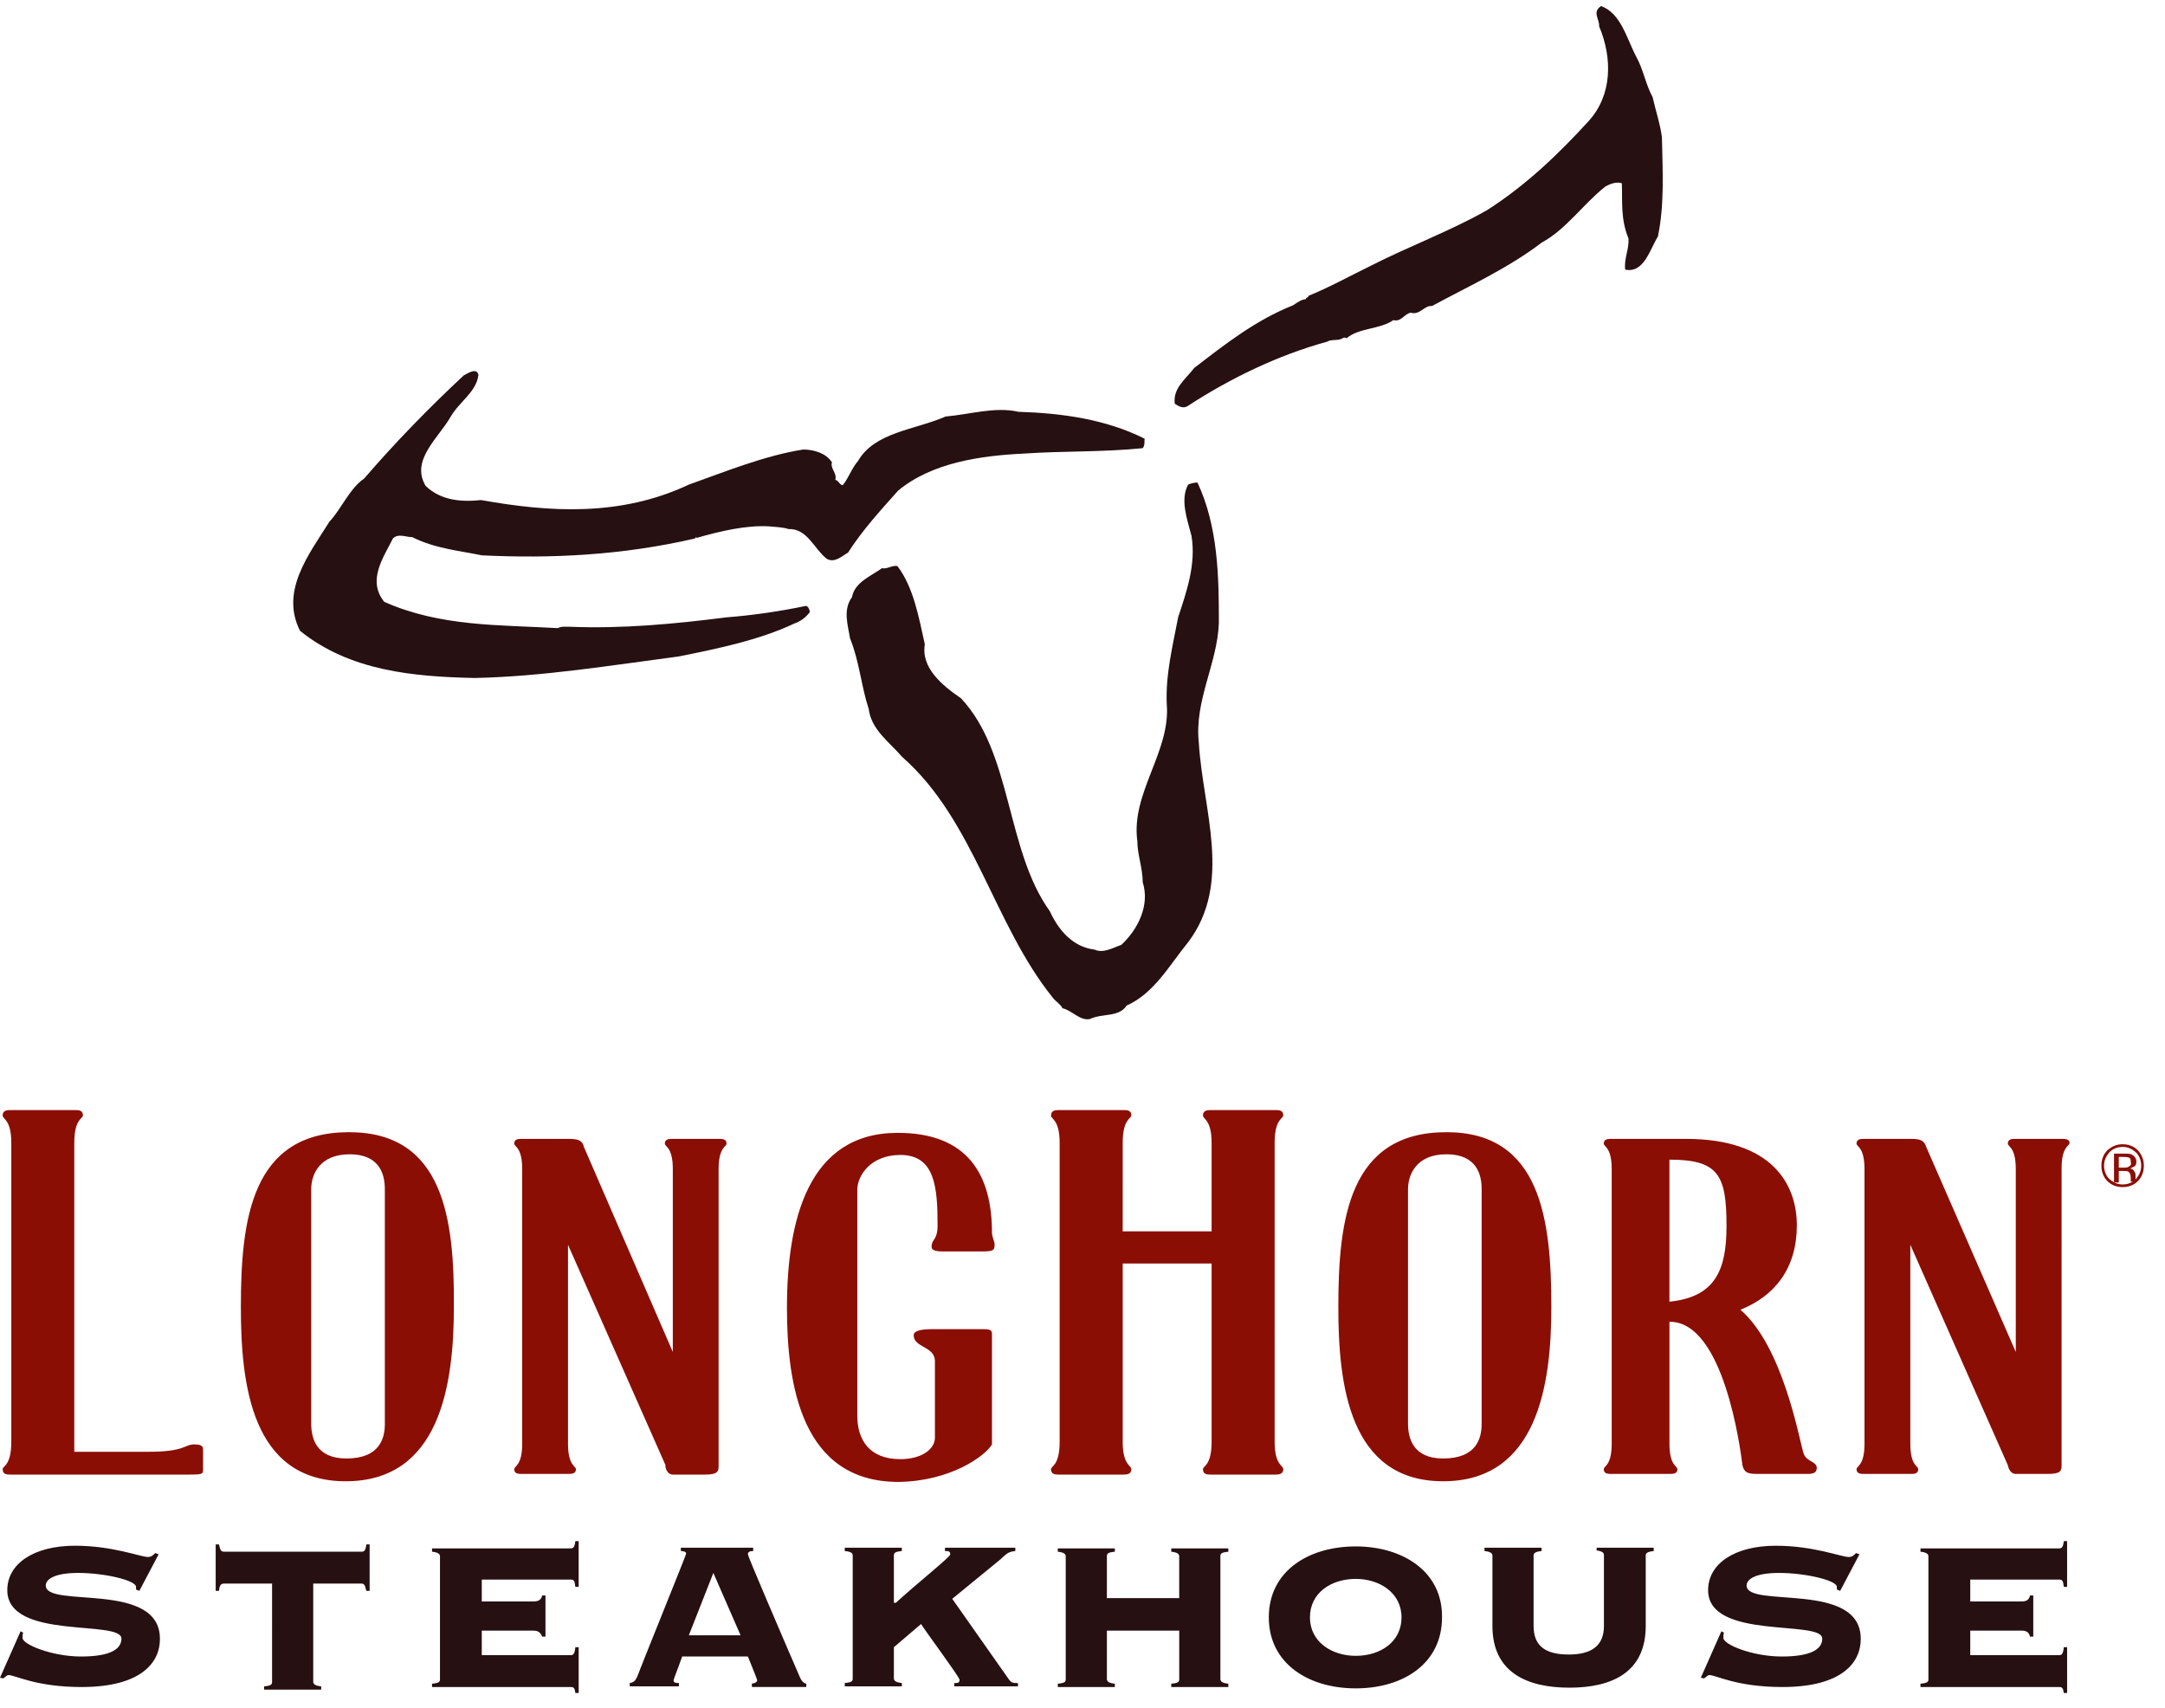<svg xmlns="http://www.w3.org/2000/svg" width="90" height="71" viewBox="0 0 90 71">
    <g fill="none" fill-rule="evenodd">
        <g fill-rule="nonzero">
            <g>
                <g fill="#261012">
                    <path d="M54.476 1.092c.556 1.317.556 2.858-.444 3.95-1.278 1.4-2.64 2.69-4.223 3.698-1.528.868-3.278 1.513-4.861 2.325-.861.42-1.667.868-2.556 1.233 0 .084-.111.056-.111.14-.167 0-.361.14-.528.252-1.556.616-2.834 1.624-4.111 2.605-.362.476-.89.84-.806 1.485.167.112.361.224.556.084 1.722-1.12 3.722-2.101 5.778-2.662.166-.112.472-.028.639-.14.055-.028.11-.056.166 0 .528-.448 1.39-.364 1.945-.756.333.084.444-.252.722-.308.39.112.556-.308.89-.28 1.5-.813 3.166-1.569 4.555-2.633 1.028-.56 1.722-1.597 2.64-2.325.194-.113.471-.225.694-.14.027.756-.056 1.484.277 2.296.028.449-.194.84-.138 1.29.777.167 1.027-.841 1.36-1.374.279-1.344.195-2.745.167-4.117-.055-.505-.277-1.177-.388-1.681-.278-.504-.39-1.149-.667-1.653-.417-.784-.64-1.82-1.472-2.129-.39.252-.056.56-.084.84zM25.335 20.393c1.417-1.176 3.473-1.456 5.223-1.54 1.639-.113 3.278-.056 4.945-.225.11-.14.055-.28.083-.392-1.611-.812-3.445-1.064-5.25-1.12-.973-.224-2.028.112-3.028.196-1.278.56-2.945.644-3.64 1.849-.25.28-.416.756-.639 1.008-.138-.028-.166-.196-.305-.224.083-.28-.222-.476-.139-.728-.25-.392-.778-.533-1.195-.533-1.61.253-3.25.925-4.75 1.457-2.861 1.345-5.806 1.149-8.64.644-.805.084-1.666.028-2.305-.588-.64-1.064.528-1.989 1.028-2.857.36-.644 1.083-1.037 1.166-1.765-.083-.308-.444-.056-.61.028-1.445 1.345-2.834 2.773-4.14 4.286-.611.42-.944 1.26-1.444 1.793C.833 23.054-.361 24.567.472 26.22c2.084 1.68 4.75 1.905 7.25 1.96 2.807-.055 5.723-.531 8.501-.896 1.528-.308 3.334-.672 4.806-1.372.25-.084.473-.252.64-.476-.029-.113-.056-.225-.167-.253-1.056.224-2.223.393-3.306.477-2.195.28-4.334.476-6.473.392-.194 0-.389-.028-.528.056-2.444-.14-4.889-.056-7.222-1.093-.723-.896-.028-1.849.36-2.633.223-.224.528-.056.806-.056.945.476 1.945.56 2.89.756 2.888.14 5.833 0 8.861-.7.028-.056.028-.056.083-.028.973-.28 2.056-.532 3-.476.25.028.556.028.806.112.778-.028 1.056.812 1.584 1.233.333.196.639-.113.889-.253.61-.952 1.36-1.764 2.083-2.577z" transform="translate(12)"/>
                    <path d="M37.392 20.141c-.334.616-.056 1.4.139 2.13.194 1.176-.195 2.296-.556 3.389-.222 1.176-.528 2.38-.472 3.613.166 1.961-1.5 3.698-1.223 5.687 0 .56.223 1.12.223 1.709.305.952-.195 1.96-.89 2.605-.333.112-.75.364-1.11.196-.917-.112-1.5-.813-1.862-1.597-1.833-2.549-1.555-6.583-3.695-8.852-.777-.532-1.666-1.26-1.5-2.24-.25-1.121-.472-2.382-1.139-3.25-.194-.056-.444.14-.639.084-.472.336-1.139.588-1.25 1.204-.389.532-.166 1.177-.083 1.709.389.952.472 2.017.778 2.941.111.869.861 1.373 1.389 1.99 3 2.632 3.806 6.974 6.278 10.028.111.14.306.252.389.42.389.084.722.532 1.139.448.528-.252 1.195-.056 1.528-.56 1.139-.504 1.778-1.68 2.556-2.633 1.86-2.465.61-5.49.444-8.292-.194-1.737.778-3.306.833-4.986 0-1.905-.027-3.978-.888-5.827-.14 0-.25.028-.39.084z" transform="translate(12)"/>
                </g>
                <g fill="#8B0E04">
                    <path d="M88.239 1.56c-.248 0-.442.083-.635.25-.165.167-.248.39-.248.64 0 .251.083.474.248.641.166.167.387.251.635.251s.469-.084.634-.25c.166-.168.248-.39.248-.641 0-.25-.082-.446-.248-.64-.165-.168-.386-.251-.634-.251zm.551 1.448c-.137.139-.33.223-.551.223-.22 0-.386-.084-.552-.223-.138-.14-.22-.334-.22-.557 0-.223.082-.39.22-.557.138-.14.331-.223.552-.223.22 0 .386.084.551.223.138.139.221.334.221.557 0 .223-.083.39-.22.557z" transform="translate(0 46)"/>
                    <path d="M88.81 2.292c0-.137-.067-.24-.2-.308-.066-.035-.166-.035-.332-.035h-.398v1.2h.2v-.48h.165c.1 0 .2 0 .232.035.067.034.1.137.1.274v.137h.199v-.069-.205c0-.069-.033-.137-.066-.172-.034-.068-.1-.103-.2-.103.067 0 .133-.034.166-.068.067 0 .133-.069.133-.206zm-.333.206c-.033.034-.1.034-.199.034h-.199v-.445h.166c.1 0 .2 0 .266.034s.066.103.066.171c.033.137-.033.172-.1.206zM8.44 14.231c0-.139-.11-.195-.358-.195-.441 0-.359.307-1.93.307H3.088V1.503c0-1.002.359-1.002.359-1.141 0-.195-.138-.223-.304-.223H.414C.276.14.11.167.11.362.11.529.47.529.47 1.504v12.42c0 1.003-.359 1.003-.359 1.143 0 .195.138.223.304.223h7.475c.58 0 .551-.028.551-.279v-.78zM14.509 1.058c-4.055 0-4.496 3.62-4.496 7.27 0 3.202.441 7.24 4.358 7.24s4.496-4.01 4.496-7.24c.028-3.65-.414-7.27-4.358-7.27zm1.49 12.115c0 .585-.194 1.448-1.6 1.448-1.27 0-1.462-.863-1.462-1.448V3.426c0-.585.33-1.449 1.6-1.449 1.268 0 1.461.864 1.461 1.449v9.747zM27.97 15.29h1.351c.524 0 .552-.14.552-.363V2.59c0-.919.33-.919.33-1.058 0-.167-.137-.195-.275-.195h-2.014c-.138 0-.276.028-.276.195 0 .139.331.139.331 1.058v7.603l-3.696-8.522c-.055-.223-.165-.334-.607-.334h-2.013c-.138 0-.276.028-.276.195 0 .139.331.139.331 1.058v11.418c0 .92-.331.92-.331 1.059 0 .167.138.195.276.195h2.013c.138 0 .276-.028.276-.195 0-.14-.33-.14-.33-1.059v-8.27l4.054 9.162c-.028 0 .028.39.303.39zM41.237 14.036V9.441c0-.167-.11-.195-.331-.195h-2.18c-.275 0-.744.028-.744.25 0 .53.883.446.883 1.087v3.175c0 .473-.552.891-1.435.891-1.296 0-1.792-.808-1.792-1.81V3.453c0-.584.551-1.448 1.792-1.448 1.435 0 1.545 1.337 1.545 2.924 0 .641-.248.557-.248.892 0 .195.303.195.552.195h1.461c.552 0 .607-.028.607-.307 0-.083-.11-.306-.11-.473 0-2.423-1.02-4.15-3.917-4.15-3.724 0-4.606 3.62-4.606 7.269 0 3.203.607 7.24 4.634 7.24 2.179-.027 3.613-1.085 3.889-1.559zM46.726 15.29c.138 0 .303-.028.303-.223 0-.167-.358-.167-.358-1.142V6.517h3.696v7.408c0 1.002-.359 1.002-.359 1.142 0 .195.138.223.304.223h2.73c.138 0 .304-.028.304-.223 0-.167-.359-.167-.359-1.142V1.504c0-1.003.359-1.003.359-1.142 0-.195-.138-.223-.303-.223h-2.731c-.138 0-.304.028-.304.223 0 .167.359.167.359 1.142V5.18h-3.696V1.504c0-1.003.358-1.003.358-1.142 0-.195-.137-.223-.303-.223h-2.73c-.139 0-.304.028-.304.223 0 .167.358.167.358 1.142v12.42c0 1.003-.358 1.003-.358 1.143 0 .195.138.223.303.223h2.731zM64.49 8.327c0-3.648-.442-7.269-4.359-7.269-4.054 0-4.496 3.62-4.496 7.27 0 3.202.442 7.24 4.359 7.24 3.916 0 4.496-4.01 4.496-7.24zm-2.897 4.846c0 .585-.193 1.448-1.6 1.448-1.268 0-1.461-.863-1.461-1.448V3.426c0-.585.33-1.449 1.6-1.449 1.268 0 1.461.864 1.461 1.449v9.747zM72.434 14.9c.082.362.303.362.69.362h1.875c.248 0 .524.028.524-.251 0-.278-.441-.25-.552-.613-.193-.64-.855-4.428-2.62-5.96 1.462-.584 2.344-1.754 2.344-3.509 0-1.698-1.02-3.592-4.606-3.592h-3.144c-.138 0-.276.028-.276.195 0 .139.33.139.33 1.058v11.418c0 .92-.33.92-.33 1.059 0 .167.138.195.276.195h2.51c.138 0 .275-.028.275-.195 0-.14-.33-.14-.33-1.059V8.94c2.261-.028 2.95 5.291 3.034 5.96zM69.399 2.2c2.042 0 2.373.64 2.373 2.757 0 1.838-.47 2.952-2.373 3.147V2.2zM85.756 1.337h-2.013c-.138 0-.276.028-.276.195 0 .139.33.139.33 1.058v7.603l-3.723-8.522c-.083-.223-.165-.334-.607-.334h-2.013c-.138 0-.276.028-.276.195 0 .139.33.139.33 1.058v11.418c0 .92-.33.92-.33 1.059 0 .167.138.195.276.195h2.013c.138 0 .276-.028.276-.195 0-.14-.33-.14-.33-1.059v-8.27l4.054 9.162s.055.362.33.362h1.352c.525 0 .552-.14.552-.362V2.562c0-.919.331-.919.331-1.058 0-.14-.138-.167-.276-.167z" transform="translate(0 46)"/>
                </g>
                <g fill="#261012">
                    <path d="M1.903 1.902c0-.248.331-.524 1.352-.524 1.076 0 2.4.304 2.4.58v.11l.138.055.8-1.516L6.455.55c-.083.083-.165.166-.303.166-.304 0-1.462-.469-3.035-.469C1.407.248.303.992.303 2.095c0 2.095 4.745 1.213 4.745 2.013 0 .468-.524.744-1.682.744-1.187 0-2.428-.496-2.428-.772 0-.11 0-.165.028-.22l-.11-.056L0 5.734l.138.028c.083-.055.138-.138.22-.138.276 0 1.132.496 3.035.496 2.51 0 3.255-1.047 3.255-1.985.028-2.453-4.745-1.268-4.745-2.233zM15.035.496h-5.71c-.139 0-.166-.055-.222-.303h-.137v1.93h.137c.028-.248.083-.303.221-.303h1.986V5.9c0 .11-.027.165-.33.193v.137h2.372v-.137c-.276-.028-.331-.11-.331-.193V1.82h1.986c.138 0 .165.055.22.303h.139V.193h-.138c-.028.248-.083.303-.193.303zM23.917 4.466c-.027.276-.082.33-.193.33h-3.696v-1.02h2.151c.221 0 .304.111.359.249h.138v-1.71h-.138c-.028.139-.11.249-.359.249h-2.151v-.91h3.696c.138 0 .166.055.193.303h.138V.055h-.138c-.027.248-.082.303-.193.303H17.96v.138c.276.028.33.11.33.193v5.1c0 .11-.027.166-.33.193v.138h5.765c.138 0 .166.055.193.248h.138V4.466h-.138zM33.214 5.624C32.497 3.97 31.09.689 31.09.607c0-.11.083-.138.22-.138V.33h-3.006v.138c.11 0 .22.027.22.11 0 .055-1.958 4.88-2.041 5.128-.083.165-.138.22-.304.248v.138h2.042v-.138c-.166 0-.22-.028-.22-.11 0-.056.082-.221.358-.993h2.73c.056.138.387.937.387.993 0 .055-.055.11-.22.137v.138h2.261v-.138c-.11-.027-.193-.082-.303-.358zM30.786 3.97h-2.151l1.02-2.592M41.931 5.79l-2.345-3.336L41.573.827c.275-.248.33-.33.634-.358V.33h-2.924v.138c.138 0 .22 0 .22.138 0 .11-1.324 1.157-2.261 2.012h-.083V.662c0-.11.027-.166.33-.193V.33h-2.372v.138c.304.027.331.11.331.193v5.1c0 .11-.027.165-.33.193v.138h2.372v-.138c-.276-.028-.331-.11-.331-.193V4.466l1.13-.965c.166.276 1.6 2.206 1.6 2.316 0 .138-.082.138-.22.138v.138h2.648v-.138c-.193 0-.275 0-.386-.166zM48.69.496c.276.028.33.11.33.193v1.737h-3.006V.689c0-.11.028-.165.331-.193V.358h-2.372v.138c.275.028.33.11.33.193v5.1c0 .11-.027.166-.33.193v.138h2.372v-.138c-.276-.027-.331-.11-.331-.193V3.777h3.007v2.012c0 .11-.028.166-.331.193v.138h2.372v-.138c-.276-.027-.33-.11-.33-.193V.69c0-.11.027-.165.33-.193V.358H48.69v.138zM56.359.276c-1.959 0-3.614 1.02-3.614 2.95 0 1.902 1.628 2.95 3.614 2.95 1.958 0 3.586-1.02 3.586-2.95.028-1.903-1.628-2.95-3.586-2.95zm0 4.548c-.993 0-1.904-.578-1.904-1.598s.883-1.6 1.904-1.6c.993 0 1.903.58 1.903 1.6s-.882 1.598-1.903 1.598zM72.607 1.902c0-.248.331-.524 1.352-.524 1.076 0 2.4.304 2.4.58v.11l.138.055.8-1.516-.138-.056c-.083.083-.166.166-.304.166-.303 0-1.462-.469-3.034-.469-1.71 0-2.814.744-2.814 1.847 0 2.095 4.745 1.213 4.745 2.013 0 .468-.524.744-1.683.744-1.214 0-2.427-.496-2.427-.772 0-.11 0-.165.027-.22l-.11-.056-.855 1.93.138.028c.082-.055.138-.138.22-.138.276 0 1.131.496 3.035.496 2.51 0 3.255-1.047 3.255-1.985.028-2.453-4.745-1.268-4.745-2.233zM85.793 4.466c-.027.276-.082.33-.193.33h-3.696v-1.02h2.151c.221 0 .304.111.332.249h.137v-1.71h-.137c-.028.139-.11.249-.332.249h-2.151v-.91H85.6c.138 0 .166.055.193.303h.138V.055h-.138c-.027.248-.082.303-.193.303h-5.765v.138c.276.028.33.11.33.193v5.1c0 .11-.027.166-.33.193v.138H85.6c.138 0 .166.055.193.248h.138V4.466h-.138zM66.345.441c.276.028.331.11.331.193v2.95c0 .827-.524 1.185-1.462 1.185s-1.462-.33-1.462-1.185V.662c0-.083.028-.166.331-.193V.33h-2.372v.138c.275.027.33.11.33.193v2.922c0 1.93 1.435 2.564 3.2 2.564 1.766 0 3.173-.634 3.173-2.564V.662c0-.083.028-.166.331-.193V.33h-2.372v.11h-.028z" transform="translate(0 64)"/>
                </g>
            </g>
        </g>
    </g>
</svg>
